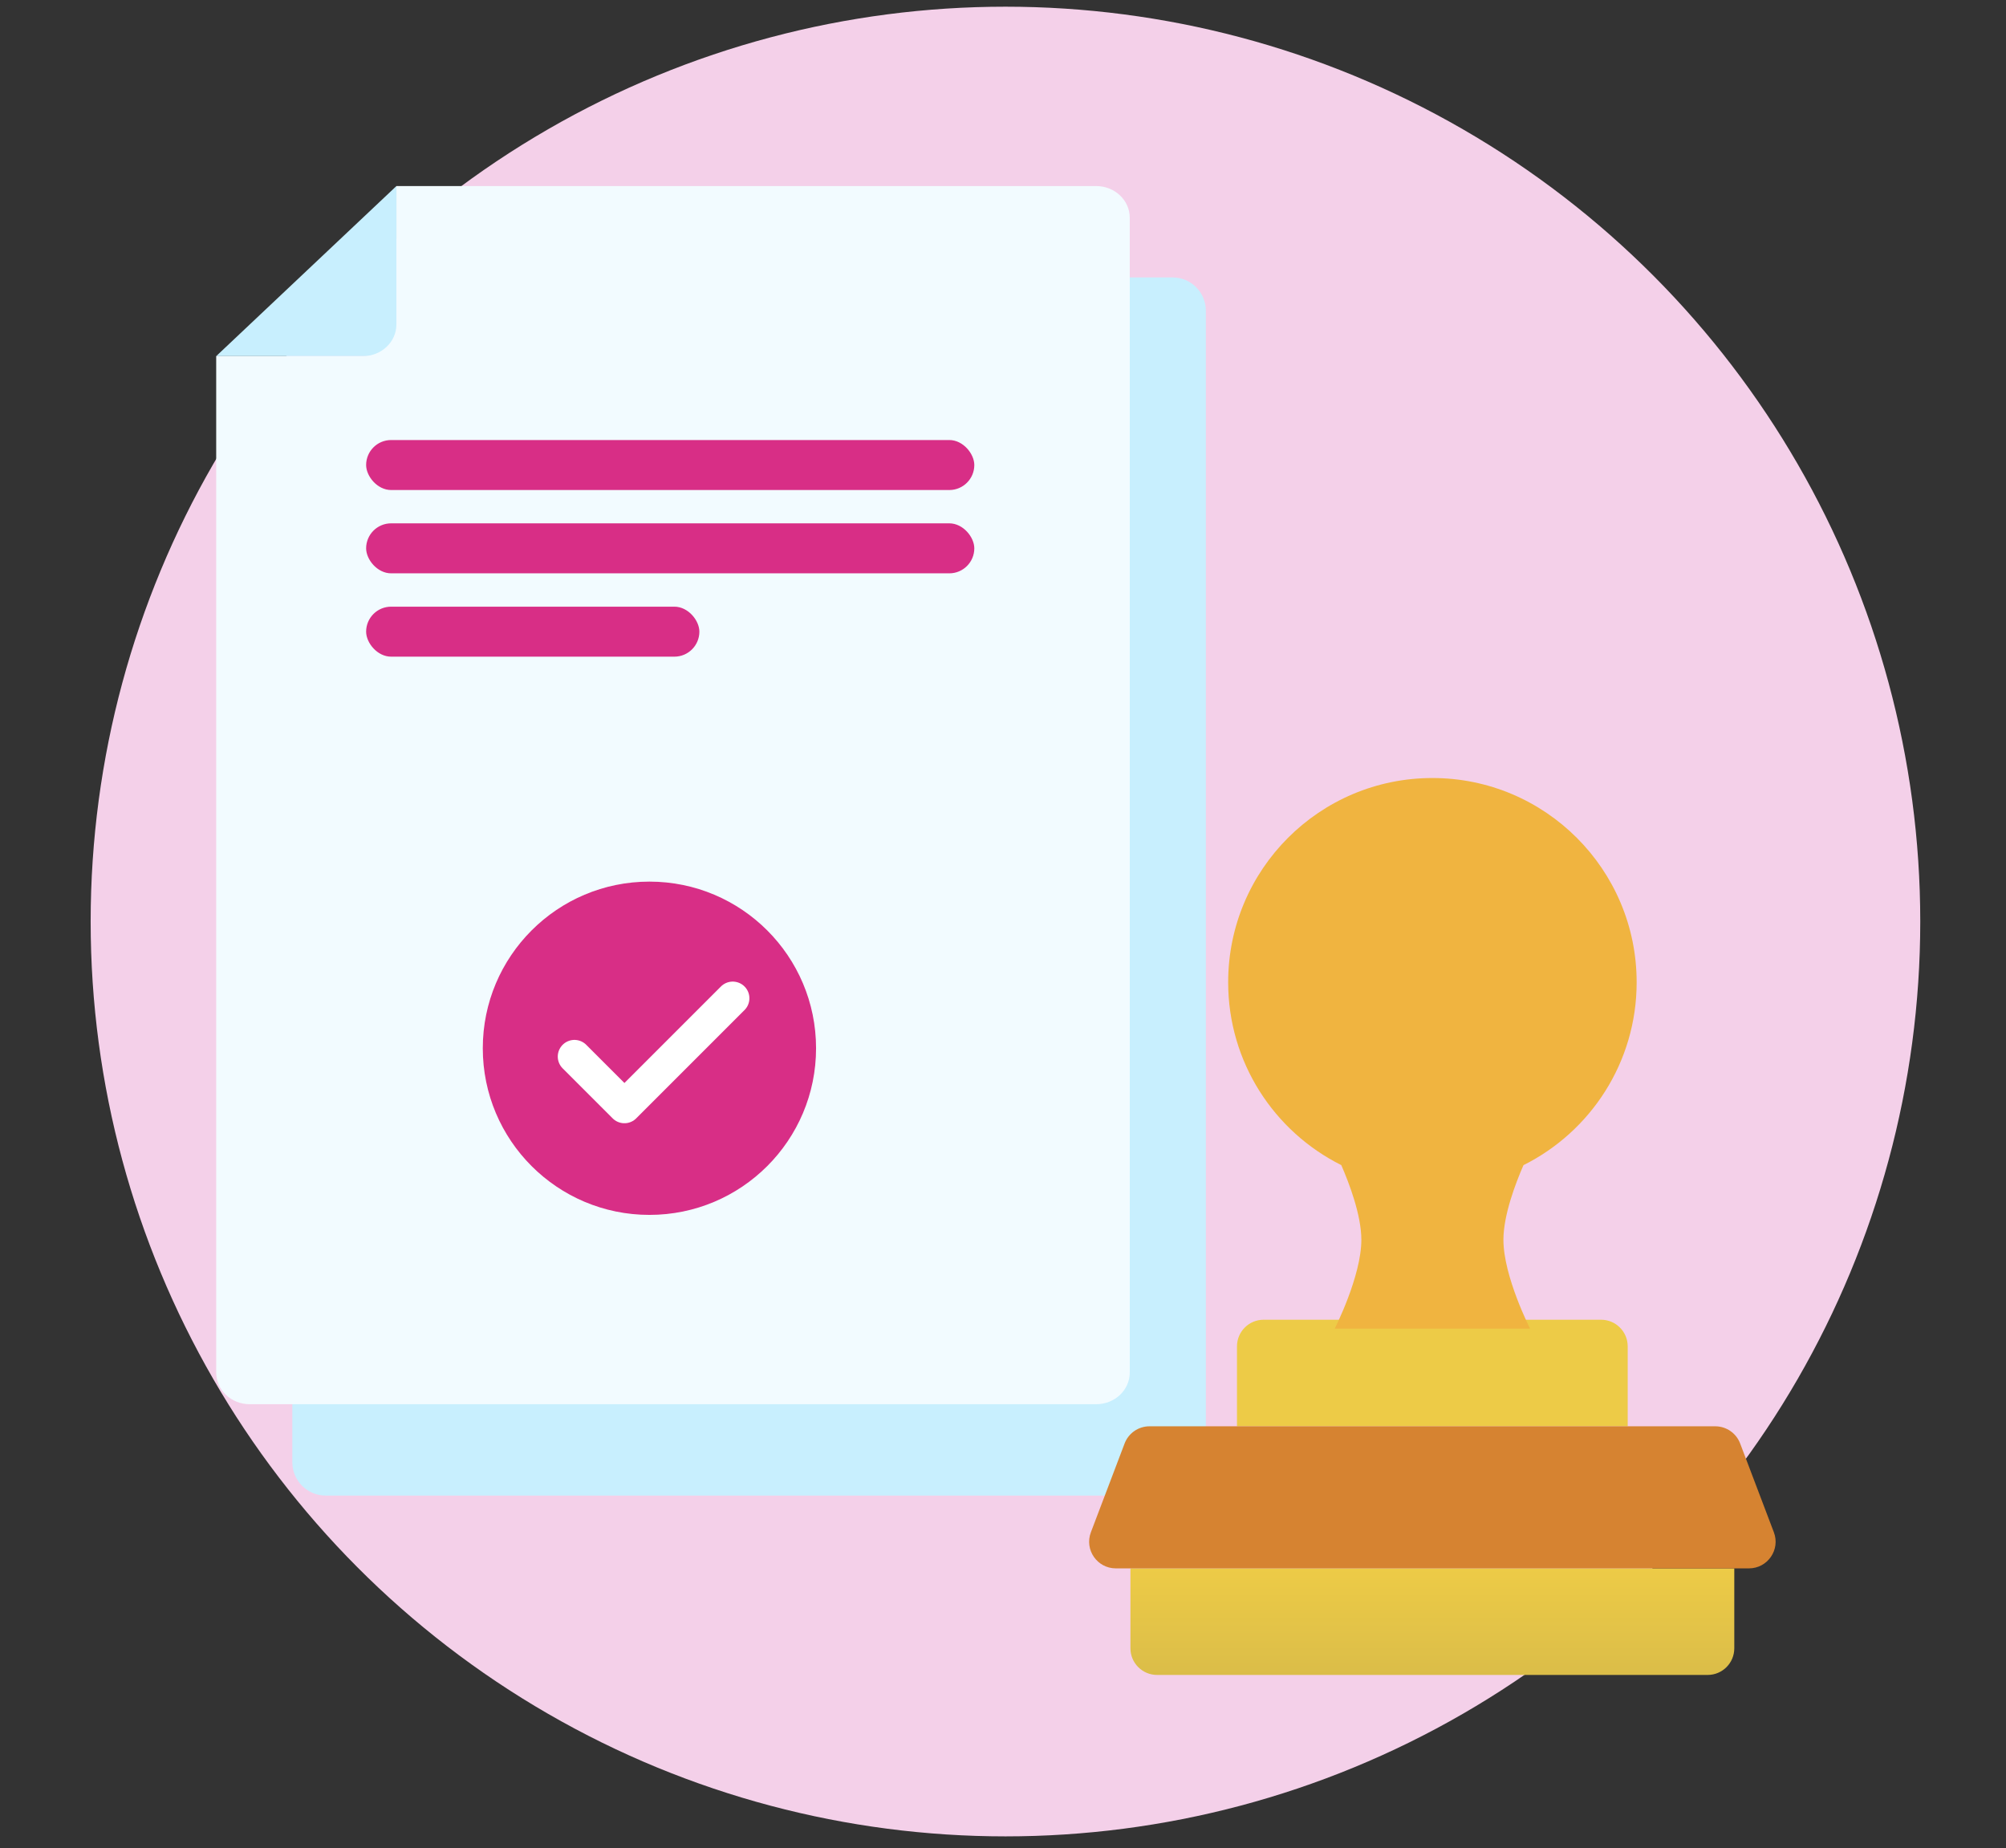 <svg width="89" height="82" viewBox="0 0 89 82" fill="none" xmlns="http://www.w3.org/2000/svg">
<rect x="0" y="0" width="89" height="82" fill="#333333" stroke="none"/>
<g id="ic04">
<circle id="Ellipse 62" cx="44.609" cy="40.884" r="40.587" fill="#F4D0E9"/>
<g id="ic04_2">
<g id="Group 254">
<g id="Group 253">
<path id="Rectangle 1414" d="M19.485 19.853C20.302 19.853 20.964 19.191 20.964 18.375V12.308H52.022C52.839 12.308 53.501 12.97 53.501 13.787V64.872C53.501 65.689 52.839 66.351 52.022 66.351H14.447C13.631 66.351 12.969 65.689 12.969 64.872V19.853H19.485Z" fill="#C8EFFE"/>
<g id="Vector">
<path d="M17.587 15.8H9.592L17.587 8.255V15.8Z" fill="#C8EFFE"/>
<path d="M16.099 15.8C16.921 15.8 17.587 15.172 17.587 14.396V8.255H48.636C49.458 8.255 50.124 8.884 50.124 9.659V60.894C50.124 61.669 49.458 62.298 48.636 62.298H11.079C10.258 62.298 9.592 61.669 9.592 60.894V15.8H16.099Z" fill="#F2FBFF"/>
</g>
</g>
<rect id="Rectangle 1414_2" x="16.244" y="19.522" width="26.983" height="2.218" rx="1.109" fill="#D82E86"/>
<rect id="Rectangle 1415" x="16.244" y="23.218" width="26.983" height="2.218" rx="1.109" fill="#D82E86"/>
<rect id="Rectangle 1416" x="16.244" y="26.915" width="14.785" height="2.218" rx="1.109" fill="#D82E86"/>
<circle id="Ellipse 66" cx="28.813" cy="46.506" r="7.393" fill="#D82E86"/>
<path id="Vector 32" d="M25.486 46.875L27.704 49.093L32.509 44.288" stroke="white" stroke-width="1.479" stroke-linecap="round" stroke-linejoin="round"/>
</g>
<g id="Group 252">
<path id="Rectangle 1409" d="M50.154 69.581H76.945V73.127C76.945 73.78 76.416 74.309 75.763 74.309H51.336C50.684 74.309 50.154 73.78 50.154 73.127V69.581Z" fill="url(#paint0_linear_2188_13028)"/>
<path id="Rectangle 1411" d="M54.881 59.732C54.881 59.079 55.41 58.55 56.063 58.55H71.034C71.687 58.55 72.216 59.079 72.216 59.732V63.278H54.881V59.732Z" fill="#EDCB47"/>
<path id="Rectangle 1410" d="M49.895 64.04C50.07 63.581 50.509 63.278 51 63.278H76.1C76.591 63.278 77.031 63.581 77.205 64.04L78.701 67.98C78.995 68.753 78.423 69.581 77.596 69.581H49.504C48.677 69.581 48.105 68.753 48.399 67.98L49.895 64.04Z" fill="#D68331"/>
<path id="Union" fill-rule="evenodd" clip-rule="evenodd" d="M67.592 51.692C70.569 50.206 72.613 47.131 72.613 43.579C72.613 38.574 68.556 34.517 63.552 34.517C58.547 34.517 54.49 38.574 54.49 43.579C54.49 47.13 56.533 50.204 59.508 51.69C59.858 52.491 60.399 53.907 60.399 55.004C60.399 56.626 59.217 58.944 59.217 58.944H67.884C67.884 58.944 66.702 56.626 66.702 55.004C66.702 53.908 67.242 52.493 67.592 51.692Z" fill="#F0B440"/>
</g>
</g>
</g>
<defs>
<linearGradient id="paint0_linear_2188_13028" x1="63.55" y1="69.581" x2="63.55" y2="74.309" gradientUnits="userSpaceOnUse">
<stop stop-color="#EDCB47"/>
<stop offset="1" stop-color="#DBBD48"/>
</linearGradient>
</defs>
</svg>

